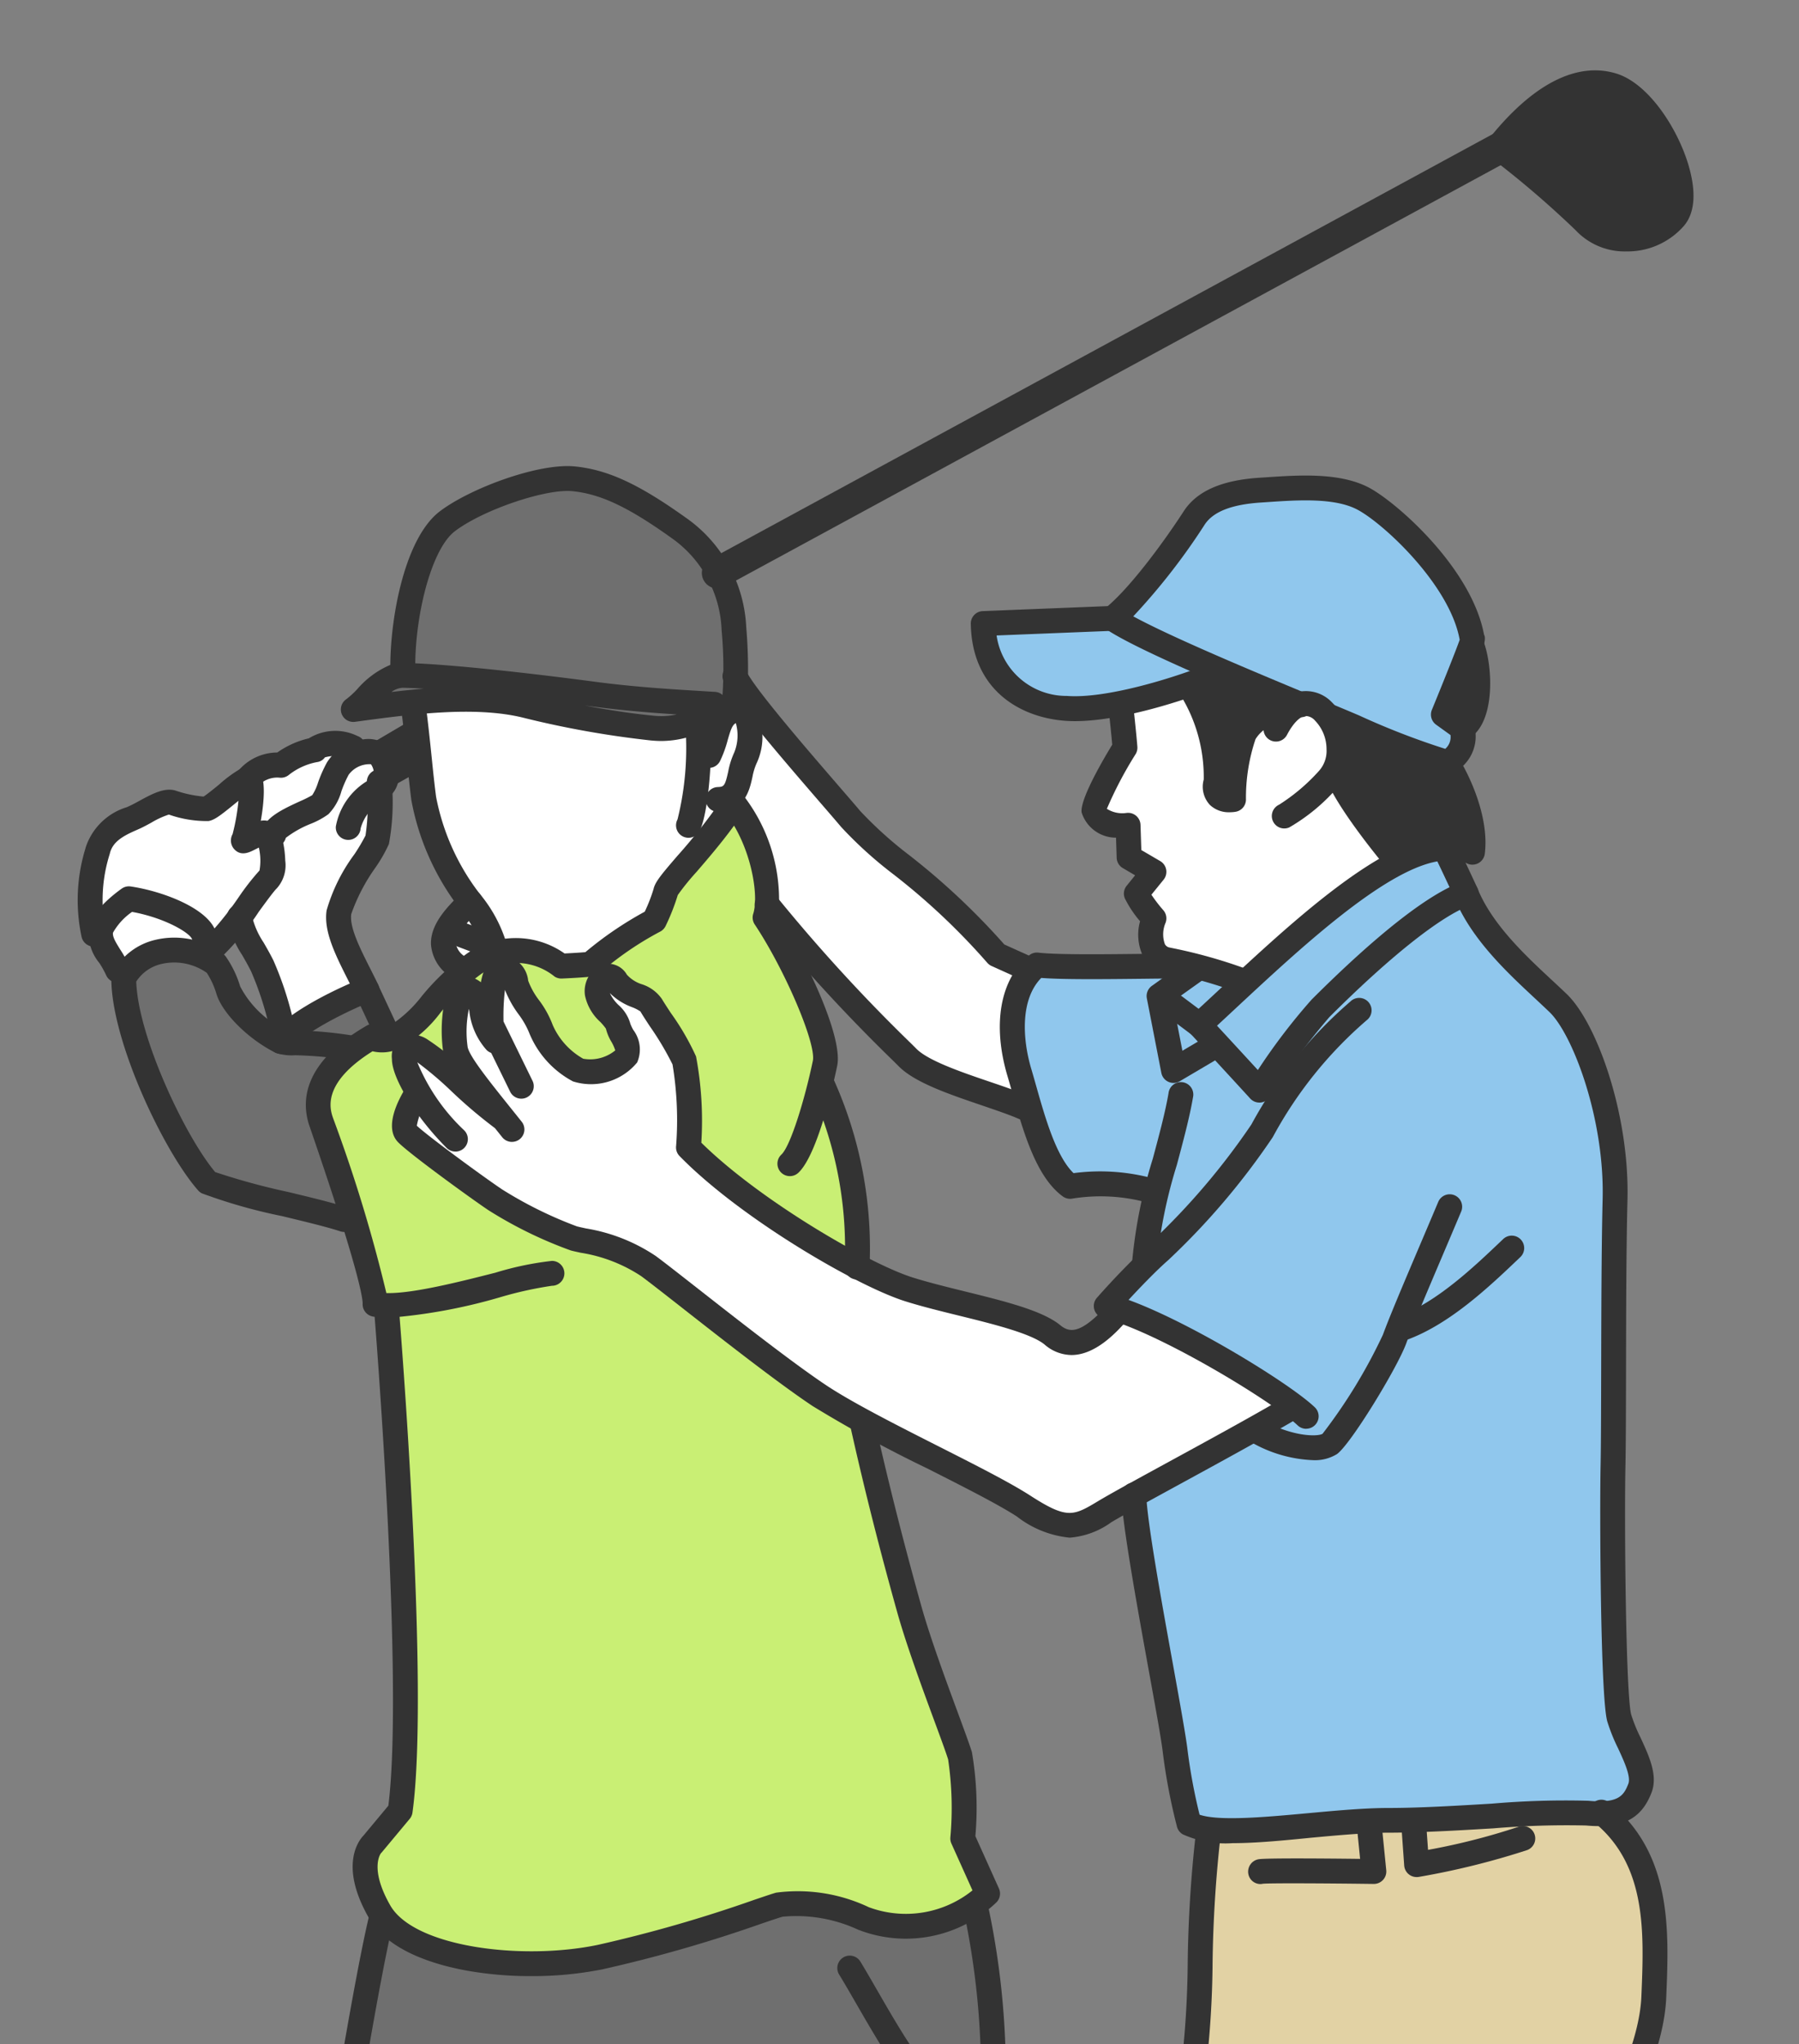 <svg xmlns="http://www.w3.org/2000/svg" xmlns:xlink="http://www.w3.org/1999/xlink" width="125" height="142" viewBox="0 0 125 142">
  <rect x="0" y="0" width="125" height="142" fill="#808080" stroke="none"/>
  <defs>
    <clipPath id="clip-path">
      <rect id="長方形_32" data-name="長方形 32" width="125" height="142" transform="translate(440.258 1752)" fill="none" stroke="#707070" stroke-width="1"/>
    </clipPath>
  </defs>
  <g id="マスクグループ_1" data-name="マスクグループ 1" transform="translate(-440.258 -1752)" clip-path="url(#clip-path)">
    <g id="グループ_16" data-name="グループ 16" transform="translate(445.446 1756.888)">
      <g id="グループ_14" data-name="グループ 14" transform="translate(0.867 0.862)">
        <g id="グループ_13" data-name="グループ 13">
          <path id="パス_132" data-name="パス 132" d="M337.507,2307.817c0,1.344.674,3.354-.48,5.463-.955.48-4.6,1.34-5.653,2.014s-3.734,3.354-6.323,4.789-10.637,1.82-18.78-.285a31.762,31.762,0,0,1,.48-5.654c.48-1.919,4.024-2.779,6.419-4.313s5.653-5.653,6.323-9.1c0,0,7,1.915,9.872,1.82s6.133-2.969,6.133-2.969-.2-1.171-.428-2.671l.156-.026a1.566,1.566,0,0,1,1.327.588C337.7,2298.619,337.507,2306.477,337.507,2307.817Z" transform="translate(-219.549 -2052.851)" fill="#fff"/>
          <path id="パス_133" data-name="パス 133" d="M291.855,2089.528l-.173.035a96.741,96.741,0,0,1-2.874,17.25c1.534,3.159,1.439,4.979.96,5.939s1.15,4.6,1.15,4.6c-.67-.575-.96-.1-1.82.385a15.145,15.145,0,0,1-3.834.67l-.259.039c-.173-1.1-.354-2.126-.411-2.818-.194-2.3-2.2-6.324-2.874-9.773s-3.739-9.967-4.5-13.8c-.073-.359-.177-.769-.3-1.219l.108-.03v-6.323c0-6.323-2.01-18.11-1.625-22.229s.765-14.181,1.34-20.124,1.534-10.732,2.109-13.8.38-12.267,1.055-16.576l.039-.246c2.961.393,8.632-.618,12.487-.618,4.6,0,11.428-.717,13.8-.5a7.593,7.593,0,0,0,1.107.03c3.894,3.263,3.708,8.186,3.514,12.738-.19,4.6-3.734,9.963-5.269,14.946s-.864,19.355-2.779,32.386c2.395,3.739,6.418,14.566,6.993,17.25,3.164,6.613,4.888,23.379,4.888,28.172s2.014,11.687,2.3,14.372c.13,1.219.341,2.693.532,3.942.229,1.5.428,2.671.428,2.671s-3.259,2.874-6.133,2.969-9.872-1.82-9.872-1.82a40.738,40.738,0,0,0,.195-6.9c-.195-4.219-9.3-35.551-10.062-40.439C292.006,2090.336,291.937,2089.943,291.855,2089.528Z" transform="translate(-201.991 -1890.172)" fill="#e2d2a4"/>
          <path id="パス_134" data-name="パス 134" d="M332.508,1736.855c-.052-.039-.078-.06-.078-.06,2.2-2.779,5.079-5.178,7.953-4.314s5.943,7.283,4.314,9.2a4.323,4.323,0,0,1-6.228.29A64.085,64.085,0,0,0,332.508,1736.855Z" transform="translate(-234.402 -1732.302)" fill="#333"/>
          <path id="パス_135" data-name="パス 135" d="M295.417,1926.547a7.593,7.593,0,0,1-1.106-.03c-2.373-.216-9.2.5-13.8.5-3.855,0-9.526,1.011-12.487.618a3.783,3.783,0,0,1-1.383-.4,40.665,40.665,0,0,1-.96-5.005c-.285-2.49-2.771-14.739-2.874-17.816,2.917-1.608,7.707-4.175,10.732-5.947l.259-.337a55.53,55.53,0,0,0-12.141-6.626c-.268-.091-.527-.164-.765-.225,0,0,1.426-1.617,2.783-2.944l-.125-.125a23.576,23.576,0,0,1,.851-4.832l-.2-.052a13.109,13.109,0,0,0-5.822-.359c-1.37-1-2.2-3.367-2.857-5.6h0c-.238-.808-.449-1.6-.661-2.3-.73-2.455-.787-5.334.791-7.067a4.325,4.325,0,0,1,.432-.411c1.8.216,7.114.073,9.846.073l.052-.255c.363.082.73.169,1.163.281l-.065.264-2.516,1.794.173.9.834,4.275,2.8-1.651.2-.2c.9.977,2.114,2.291,2.961,3.22a52.081,52.081,0,0,1,4.24-5.675c1.508-1.508,6.9-6.829,10.131-7.979,1.292,3.164,4.456,5.749,6.4,7.62s4.1,8.048,3.95,13.654-.069,15.02-.143,18.469,0,15.953.432,17.535,1.941,3.592,1.439,4.888A2.462,2.462,0,0,1,295.417,1926.547Z" transform="translate(-190.076 -1806.297)" fill="#90c7ed"/>
          <path id="パス_136" data-name="パス 136" d="M325.684,1822.994c.575,1.651.575,4.888-.718,5.606l-1.3-.934s1.422-3.458,1.88-4.72Z" transform="translate(-229.428 -1783.767)" fill="#333"/>
          <path id="パス_137" data-name="パス 137" d="M313.4,1837.366c.791,1.219,2.083,3.95,1.8,6.25a6.1,6.1,0,0,0-5.308.791l-.082-.359c-1.15-1.366-3.523-4.456-4.024-5.965l-.2-.112a3.72,3.72,0,0,0-.38-3.73l.108-.035c.644.272,1.219.51,1.694.713A48.606,48.606,0,0,0,313.4,1837.366Z" transform="translate(-218.941 -1790.161)" fill="#333"/>
          <path id="パス_138" data-name="パス 138" d="M295.478,1808.007c.026-.013-.026.16-.134.454-.458,1.262-1.88,4.72-1.88,4.72l1.3.934s.428,1.8-1.081,2.373a48.574,48.574,0,0,1-6.4-2.446c-.475-.2-1.05-.441-1.694-.713l-.108.035a3.075,3.075,0,0,0-.35-.4,1.626,1.626,0,0,0-1.625-.5c-1.8-.752-3.851-1.608-5.8-2.455a57.21,57.21,0,0,1-7.231-3.514c2.157-1.724,4.884-5.749,5.675-6.967s2.373-1.8,4.6-1.941,5.178-.432,7.114.575S294.83,1803.766,295.478,1808.007Z" transform="translate(-199.222 -1769.282)" fill="#90c7ed"/>
          <path id="パス_139" data-name="パス 139" d="M301.464,1855.316c.143.212,1.508,3.159,1.508,3.159-3.233,1.15-8.623,6.47-10.131,7.979a52.081,52.081,0,0,0-4.24,5.675c-.847-.929-2.062-2.243-2.961-3.22-.7-.756-1.21-1.305-1.21-1.305.942-.864,1.971-1.824,3.047-2.822,3.406-3.16,7.309-6.665,10.62-8.39A8.447,8.447,0,0,1,301.464,1855.316Z" transform="translate(-207.148 -1802.146)" fill="#90c7ed"/>
          <path id="パス_140" data-name="パス 140" d="M284.156,1835.018l.2.112c.5,1.508,2.874,4.6,4.024,5.965l.082.359c-3.311,1.724-7.214,5.23-10.62,8.39l-.316-.341c-1.361-.454-2.247-.718-2.952-.908-.432-.112-.8-.2-1.163-.281-.272-.056-.545-.112-.843-.177-1.366-.285-1.292-1.941-.934-2.874a8.055,8.055,0,0,1-1.223-1.725l1.223-1.508-1.725-1.007-.073-2.226c-1.223.143-2.3-.432-2.373-1.007s1.725-3.739,2.157-4.383c-.069-.934-.285-2.874-.285-2.874l-.039-.2a37.863,37.863,0,0,0,4.819-1.327l.1.3a11.367,11.367,0,0,1,1.725,6.466c-.285,1.513,1.223,1.223,1.223,1.223s.143-3.881.864-4.741a3.231,3.231,0,0,1,2.516-1.439l.532-.009a1.926,1.926,0,0,1,.717-.419,1.626,1.626,0,0,1,1.625.5,3.088,3.088,0,0,1,.35.4A3.72,3.72,0,0,1,284.156,1835.018Z" transform="translate(-197.516 -1787.208)" fill="#fff"/>
          <path id="パス_141" data-name="パス 141" d="M301.417,2257.561c.67.575-.1,5.174-.1,5.559s.19,3.639-.48,4.5c-.635.816-3.6.6-5.048.25l-.043.017a13.1,13.1,0,0,0-1.9-3.333l-.009-.5c.5-.013.96-.009,1.349.018,1.141.078.735-2.862.315-5.425l.259-.039a15.154,15.154,0,0,0,3.834-.67C300.457,2257.466,300.747,2256.986,301.417,2257.561Z" transform="translate(-212.491 -2030.383)" fill="#fff"/>
          <path id="パス_142" data-name="パス 142" d="M281.336,2279.192c.385,1.82,1.344,5.269,1.245,6.514a49.665,49.665,0,0,0,.575,5.749,7.557,7.557,0,0,1-4.694,1.344,75.031,75.031,0,0,0-7.953-.1c-.96.1-2.014,0-1.915-1.63a22.221,22.221,0,0,0,.1-3.449c-.1-1.15.38-4.124,0-5.654-.277-1.1-.89-3.173-1.223-4.616a7.37,7.37,0,0,1-.216-1.327,8.994,8.994,0,0,1,1.245-2.969l.177-.1a3.9,3.9,0,0,0,1.742.67c.575.082,5.26-.614,8.329-.687l.009.5a13.1,13.1,0,0,1,1.9,3.333A16,16,0,0,1,281.336,2279.192Z" transform="translate(-197.394 -2039.267)" fill="#fff"/>
          <path id="パス_143" data-name="パス 143" d="M207.317,1911.273c-.869.48-1.573.877-2.01,1.141-1.919,1.15-2.684,1.534-5.653-.385-2.278-1.469-7.374-3.842-11.182-5.9-1.158-.627-2.2-1.223-3-1.759-3.449-2.3-10.062-7.667-11.882-9.007a13.306,13.306,0,0,0-5.174-1.915,29.025,29.025,0,0,1-5.463-2.684c-1.15-.769-5.368-3.834-6.133-4.6-.67-.674.67-2.779.67-2.779l.121-.047a5.626,5.626,0,0,1-.981-2.347c0-.959.285-1.054,1.245-.579s3.929,3.549,5.463,4.6l.048-.039c-1.88-2.343-3.043-3.8-3.211-4.659a10,10,0,0,1,.19-3.639.9.9,0,0,1,.2-.467c.415-.441,1.271.156,1.426,1.327a4.048,4.048,0,0,0,.96,2.2l.22-.108-.51-1.042s-.1-2.874.385-3.544,1.15-.285,1.34.67,1.439,2.2,1.729,3.164a5.757,5.757,0,0,0,2.585,2.874,3.374,3.374,0,0,0,3.354-.959c.385-.67-.48-1.534-.575-2.109s-1.34-1.34-1.439-2.2.674-1.824,1.344-.865,2.01.96,2.395,1.63a35.967,35.967,0,0,1,2.3,3.834,23.734,23.734,0,0,1,.29,6.034,51.7,51.7,0,0,0,11.713,8.273,24.379,24.379,0,0,0,3.618,1.6c3.354,1.055,8.333,1.82,9.963,3.159s3.259-.19,4.409-1.435l.1-.35a55.53,55.53,0,0,1,12.141,6.626l-.259.337C215.023,1907.1,210.234,1909.665,207.317,1911.273Z" transform="translate(-134.586 -1813.156)" fill="#fff"/>
          <path id="パス_144" data-name="パス 144" d="M290.541,1828.981a1.926,1.926,0,0,0-.717.419l-.532.009a3.231,3.231,0,0,0-2.516,1.439c-.722.86-.864,4.741-.864,4.741s-1.508.29-1.223-1.223a11.367,11.367,0,0,0-1.725-6.466l-.1-.3c.618-.216,1.189-.428,1.686-.631l.19-.441C286.689,1827.373,288.743,1828.229,290.541,1828.981Z" transform="translate(-206.257 -1785.8)" fill="#333"/>
          <path id="パス_145" data-name="パス 145" d="M149.49,2051.816l-.013,0c-2.874,2.585-6.228,8.623-6.228,8.623s-7.473,28.362-10.538,33.346c.38,4.119-3.354,19.645-3.549,20.984a16.174,16.174,0,0,0,.1,6.8c.765,2.875-.48,11.212-1.154,12.552a2.336,2.336,0,0,1-.89.933,3.676,3.676,0,0,1-3.514.026,11.449,11.449,0,0,0-8.912-1.534c-1.725.385-1.82-3.544-2.109-6.323s1.15-2.779,2.969-5.269c.29-1.919-.765-15.62.194-20.6s1.915-11.112,2.3-13.221a70.079,70.079,0,0,0,1.055-7.093c.1-1.82,4.884-21.08,5.844-26.538s3.639-22.808,4.984-28.462l.2-.13c2.33,2.991,9.729,3.816,15.033,2.719a119.2,119.2,0,0,0,12.457-3.644,10.869,10.869,0,0,1,5.844.959,8.2,8.2,0,0,0,7.694-.959l.069.1a55.214,55.214,0,0,1,1.245,10.827c-.1,2.01-1.055,5.079-1.15,6.9s.575,10.252.67,12.937,1.919,10.157,1.82,11.786,3.549,15.616,4.7,17.536a93.043,93.043,0,0,1,5.926,14.017c.125.449.229.86.3,1.219.765,3.829,3.834,10.347,4.5,13.8s2.68,7.473,2.874,9.773c.056.691.238,1.72.411,2.818.419,2.563.826,5.5-.316,5.425-.389-.026-.847-.03-1.349-.017-3.069.073-7.754.769-8.329.687a3.9,3.9,0,0,1-1.742-.67,1.211,1.211,0,0,1-.462-.67c-.143-.648-1.69-3.129-3.138-6.025-.484-.964-.955-1.975-1.366-2.982-1.629-4.024-2.2-7.477-3.929-11.117s-11.787-26.448-12.841-29.9-3.639-13.317-6.129-20.409C151.872,2057.75,150.606,2054.5,149.49,2051.816Z" transform="translate(-109.613 -1898.422)" fill="#6f6f6f"/>
          <path id="パス_146" data-name="パス 146" d="M283.482,1875.234l.316.342c-1.076,1-2.1,1.958-3.047,2.822l-1.725-1.292-.9.177-.173-.9,2.516-1.794.065-.264C281.235,1874.516,282.121,1874.78,283.482,1875.234Z" transform="translate(-203.469 -1812.94)" fill="#90c7ed"/>
          <path id="パス_147" data-name="パス 147" d="M282.188,1883.354l-.2.2-2.8,1.651-.834-4.275.9-.177,1.725,1.292S281.488,1882.6,282.188,1883.354Z" transform="translate(-203.696 -1816.591)" fill="#90c7ed"/>
          <path id="パス_148" data-name="パス 148" d="M265.9,1821.91l-.19.441c-.5.2-1.068.415-1.686.631a37.865,37.865,0,0,1-4.819,1.327,14.689,14.689,0,0,1-3.769.341c-2.879-.216-5.679-1.867-5.753-5.891l8.986-.363A57.2,57.2,0,0,0,265.9,1821.91Z" transform="translate(-187.418 -1781.184)" fill="#90c7ed"/>
          <path id="パス_149" data-name="パス 149" d="M248.372,2264.191l-.177.095a8.994,8.994,0,0,0-1.245,2.969,7.372,7.372,0,0,0,.216,1.327l-.5.113a43.655,43.655,0,0,1-9.582.575c-1.534-.195-5.079-1.725-5.463-2.874a5.948,5.948,0,0,1,.96-4.409c.765-.865,3.259-.865,5.364-.959a8.7,8.7,0,0,0,6.423-3.449l.406-.082c1.448,2.9,3,5.377,3.138,6.025A1.212,1.212,0,0,0,248.372,2264.191Z" transform="translate(-177.094 -2030.495)" fill="#fff"/>
          <path id="パス_150" data-name="パス 150" d="M228.679,1848.166l.143.121c-1.578,1.733-1.521,4.612-.791,7.067.212.7.424,1.5.661,2.3l-.372.112c-2.2-.955-6.613-2.01-8.048-3.449a123.088,123.088,0,0,1-9.768-10.62,11.311,11.311,0,0,0-2.308-7.032c-.117.182-.238.359-.359.536l-.717-.826c1.651-.073,1.292-1.724,1.867-2.874s.432-3.665-.791-3.306c0,0,.086-.994.117-2.282.921,1.759,6.029,7.495,8,9.829,2.014,2.373,6.254,4.815,10.136,9.414Z" transform="translate(-163.253 -1786.589)" fill="#fff"/>
          <path id="パス_151" data-name="パス 151" d="M147.525,1899.9a4.031,4.031,0,0,1-.8-.073,29.475,29.475,0,0,0-1.448-5.723c-.882-2.831-1.915-5.831-2.291-6.924-.6-1.733.048-3.419,2.144-5.005a12.98,12.98,0,0,1,1.448-.959s.134.527,1.409.065c.056-.017.112-.043.173-.065.99-.393,2.148-1.945,3.453-3.319l1.085.121a.9.9,0,0,0-.2.467,10,10,0,0,0-.19,3.639c.169.856,1.331,2.317,3.211,4.659l-.048.039c-1.534-1.055-4.5-4.124-5.463-4.6s-1.245-.38-1.245.579a5.626,5.626,0,0,0,.981,2.347l-.121.048s-1.34,2.1-.67,2.779c.765.765,4.984,3.83,6.133,4.6a28.994,28.994,0,0,0,5.463,2.684,13.314,13.314,0,0,1,5.174,1.915c1.82,1.34,8.433,6.708,11.882,9.008.8.536,1.841,1.132,3,1.759l-.03.061c1.15,5.174,2.3,9.487,3.259,12.937s3.064,8.718,3.544,10.252.19,5.749.19,5.749l1.725,3.834a7.351,7.351,0,0,1-.929.765,8.2,8.2,0,0,1-7.694.959,10.871,10.871,0,0,0-5.844-.959,119.182,119.182,0,0,1-12.457,3.644c-5.3,1.1-12.7.272-15.033-2.719a3.629,3.629,0,0,1-.3-.445c-1.919-3.354-.48-4.694-.48-4.694l1.915-2.3c1.2-8.67-.955-34.975-.955-34.975Z" transform="translate(-126.722 -1814.967)" fill="#c9ef74"/>
          <path id="パス_152" data-name="パス 152" d="M185.585,1855.2a3.654,3.654,0,0,1-.151.873c1.867,2.8,4.53,8.407,4.167,10.131-.082.4-.2.929-.35,1.53l.207.052a27.73,27.73,0,0,1,2.373,12.534,51.7,51.7,0,0,1-11.713-8.273,23.731,23.731,0,0,0-.29-6.034,35.981,35.981,0,0,0-2.3-3.834c-.385-.67-1.725-.67-2.395-1.629s-1.439,0-1.344.864,1.344,1.625,1.439,2.2.96,1.439.575,2.109a3.374,3.374,0,0,1-3.354.959,5.758,5.758,0,0,1-2.585-2.874c-.29-.959-1.534-2.2-1.729-3.164s-.86-1.34-1.34-.67-.385,3.544-.385,3.544l.51,1.042-.22.108a4.047,4.047,0,0,1-.96-2.2c-.156-1.171-1.011-1.768-1.426-1.327l-1.085-.121a14,14,0,0,1,1.1-1.059,7.67,7.67,0,0,1,.769-.584,6.939,6.939,0,0,1,1.508-.756,5.125,5.125,0,0,1,4.672.83s1.651-.074,2.083-.143a24.019,24.019,0,0,1,4.383-3.021,14.108,14.108,0,0,0,.791-2.01c.134-.609,2.541-2.918,4.383-5.571.121-.177.242-.354.359-.536A11.312,11.312,0,0,1,185.585,1855.2Z" transform="translate(-138.334 -1798.087)" fill="#c9ef74"/>
          <path id="パス_153" data-name="パス 153" d="M177.865,1835.91c.648-1.292,1.223-3.38,2.442-3.739s1.366,2.157.791,3.307-.216,2.8-1.867,2.874l.717.826c-1.841,2.654-4.249,4.962-4.383,5.571a14.1,14.1,0,0,1-.791,2.01,24.019,24.019,0,0,0-4.383,3.021c-.432.069-2.083.143-2.083.143a5.125,5.125,0,0,0-4.672-.83v-.605s-.026-.082-.073-.225a8.79,8.79,0,0,0-1.582-2.8,16.7,16.7,0,0,1-3.233-7.188c-.1-.756-.2-1.7-.3-2.719-.061-.588-.125-1.2-.19-1.811-.073-.635-.147-1.266-.225-1.863l-.03-.294a30.366,30.366,0,0,1,5.8-.1,13.845,13.845,0,0,1,2,.324,66.556,66.556,0,0,0,8.839,1.582,5.664,5.664,0,0,0,3.138-.54A15.017,15.017,0,0,1,177.865,1835.91Z" transform="translate(-135.364 -1788.563)" fill="#fff"/>
          <path id="パス_154" data-name="パス 154" d="M178.316,1802.426a11.138,11.138,0,0,1,1.072,3.925,24.78,24.78,0,0,1,.117,3.393c-.03,1.288-.117,2.282-.117,2.282a1.518,1.518,0,0,0-1.215-.03l-.151-.4c-2.3-.143-5.243-.285-8.48-.718-1.621-.216-4.067-.523-6.535-.782s-4.927-.475-6.613-.51c-.147-3.739,1-9.129,3.09-10.711s6.609-3.159,8.765-2.943,4.24,1.219,7.257,3.376A8.91,8.91,0,0,1,178.316,1802.426Z" transform="translate(-134.445 -1768.417)" fill="#6f6f6f"/>
          <path id="パス_155" data-name="パス 155" d="M205.063,1832.982a1.517,1.517,0,0,1,1.215.03c-1.219.359-1.794,2.446-2.442,3.739a15.018,15.018,0,0,0-.1-3.056c.449-.216.808-.445,1.1-.609A1.661,1.661,0,0,1,205.063,1832.982Z" transform="translate(-161.334 -1789.403)" fill="#333"/>
          <path id="パス_156" data-name="パス 156" d="M185.384,1831.341a5.662,5.662,0,0,1-3.138.54,66.533,66.533,0,0,1-8.839-1.582,13.878,13.878,0,0,0-2-.324l.13-1.249c2.468.26,4.914.566,6.535.782,3.237.432,6.181.575,8.48.718l.151.4a1.692,1.692,0,0,0-.22.1C186.192,1830.9,185.833,1831.125,185.384,1831.341Z" transform="translate(-142.978 -1787.049)" fill="#6f6f6f"/>
          <path id="パス_157" data-name="パス 157" d="M158.486,1828.056l-.13,1.249a30.346,30.346,0,0,0-5.8.1c-1.431.138-2.84.333-4.141.51.864-.575,2.027-2.4,3.453-2.373C153.559,1827.58,156.031,1827.8,158.486,1828.056Z" transform="translate(-129.925 -1786.379)" fill="#6f6f6f"/>
          <path id="パス_158" data-name="パス 158" d="M166.417,1869.833v.6a6.938,6.938,0,0,0-1.508.756,7.652,7.652,0,0,0-.769.584l-.311-.51a1.84,1.84,0,0,1-.787-2.282l1.145.125,1.725.648.432-.151C166.391,1869.751,166.417,1869.833,166.417,1869.833Z" transform="translate(-138.145 -1809.908)" fill="#fff"/>
          <path id="パス_159" data-name="パス 159" d="M166.532,1866.753l-.432.151-1.725-.648-1.145-.125a7.1,7.1,0,0,1,1.72-2.174A8.79,8.79,0,0,1,166.532,1866.753Z" transform="translate(-138.334 -1807.052)" fill="#fff"/>
          <path id="パス_160" data-name="パス 160" d="M155.087,1836.846c.065.609.13,1.223.19,1.811l-.367.039-1.534.86-.385.022a1.837,1.837,0,0,0-.571-1.288l2.395-1.413Z" transform="translate(-132.196 -1791.659)" fill="#fff"/>
          <path id="パス_161" data-name="パス 161" d="M144.263,1881.329l.328.065c-1.275.462-1.409-.065-1.409-.065a12.949,12.949,0,0,0-1.448.96l-.13-.169c-2.589-.432-4.53-.29-4.815-.432a4.7,4.7,0,0,1,.48-.506,22.678,22.678,0,0,1,5.485-3.086Z" transform="translate(-123.322 -1815.08)" fill="#6f6f6f"/>
          <path id="パス_162" data-name="パス 162" d="M139.857,1842.347a14.088,14.088,0,0,1-.177,3.583c-.29.787-2.442,3.592-2.658,5.027s1,3.453,1.941,5.394a22.671,22.671,0,0,0-5.485,3.086l-.268-.143a35.479,35.479,0,0,0-1.508-4.6c-.717-1.435-1.366-2.157-1.578-3.376l-.013-.013c.847-1.141,1.7-2.364,2.023-2.649.553-.484.242-2.693-.1-3.116l.458.026c.143-.86,2.732-1.651,3.233-2.083s.648-1.509,1.223-2.515a2.43,2.43,0,0,1,1.275-.994,1.764,1.764,0,0,1,1.53-.009,1.838,1.838,0,0,1,.571,1.288A1.143,1.143,0,0,1,139.857,1842.347Z" transform="translate(-119.529 -1793.336)" fill="#fff"/>
          <path id="パス_163" data-name="パス 163" d="M138.387,1838.814l.2.441a2.431,2.431,0,0,0-1.275.994c-.575,1.007-.717,2.083-1.223,2.516s-3.09,1.223-3.233,2.083l-.458-.026-.043-.043c-.359-.29-1.8.791-1.582.432s.934-4.53.29-4.24a2.689,2.689,0,0,1,2.3-.938,5.316,5.316,0,0,1,2.369-1.076C136.087,1838.455,137.168,1838.381,138.387,1838.814Z" transform="translate(-119.892 -1792.616)" fill="#fff"/>
          <path id="パス_164" data-name="パス 164" d="M127.528,1890.578l-.709-.168c-2.157-.722-8.048-1.872-9.487-2.589-2.157-2.442-5.822-9.989-5.822-14.155a2.289,2.289,0,0,1,.125-.225,4.127,4.127,0,0,1,4.837-1.521,5.271,5.271,0,0,1,1.435.739,6.468,6.468,0,0,1,.864,1.8,7.608,7.608,0,0,0,3.665,3.592c.285.142,2.226,0,4.815.432l.13.169c-2.1,1.586-2.74,3.272-2.144,5.005C125.613,1884.748,126.646,1887.747,127.528,1890.578Z" transform="translate(-108.968 -1811.441)" fill="#6f6f6f"/>
          <path id="パス_165" data-name="パス 165" d="M123.744,2286.7l-3.449,3.453.19,2.49a10.824,10.824,0,0,1-2.589,1.82c-2.01,1.15-8.908,2.2-11.977,1.344l-.285-4.5a6.6,6.6,0,0,1,.575-2.779c.67-1.629,2.49-3.069,3.064-5.654s.67-4.7,1.534-7a11.449,11.449,0,0,1,8.912,1.534,3.676,3.676,0,0,0,3.514-.026l.22.026c.385,1.534.1,4.119.194,5.269S123.744,2286.7,123.744,2286.7Z" transform="translate(-105.629 -2040.74)" fill="#fff"/>
          <path id="パス_166" data-name="パス 166" d="M118.393,1848.008c.341.424.653,2.632.1,3.116-.324.285-1.176,1.509-2.023,2.65h0a12.424,12.424,0,0,1-1.712,2.023l-.571.082c-.03-.156-.078-.389-.147-.726-.216-1.081-2.8-2.3-5.247-2.662,0,0-1.725,1.223-1.941,2.157a1.231,1.231,0,0,0-.03.277l-.471.013a11.49,11.49,0,0,1,.29-5.822c.359-1.439,1.794-1.941,2.585-2.3s2.014-1.223,2.589-1.007a7.622,7.622,0,0,0,2.369.432c.432-.073,2.23-1.8,2.879-2.083s-.073,3.877-.29,4.24,1.223-.722,1.582-.432Z" transform="translate(-105.888 -1795.803)" fill="#fff"/>
          <path id="パス_167" data-name="パス 167" d="M115.206,1867.16l-.851.086a4.127,4.127,0,0,0-4.837,1.521l-.553-.35c-.389-.908-1.184-1.7-1.184-2.528a1.231,1.231,0,0,1,.03-.277c.216-.934,1.941-2.157,1.941-2.157,2.446.359,5.031,1.582,5.247,2.662.069.337.117.571.147.726C115.184,1867.035,115.2,1867.121,115.206,1867.16Z" transform="translate(-106.85 -1806.768)" fill="#fff"/>
        </g>
      </g>
      <g id="グループ_15" data-name="グループ 15" transform="translate(0 0)">
        <path id="パス_168" data-name="パス 168" d="M282.228,1909.373a.862.862,0,0,1-.6-.238c-1.783-1.694-9.762-6.517-13.508-7.454a.864.864,0,0,1-.438-1.411,54.391,54.391,0,0,1,3.815-3.911,48.561,48.561,0,0,0,6.916-8.126,30.434,30.434,0,0,1,6.884-8.548.864.864,0,1,1,1.134,1.3,28.594,28.594,0,0,0-6.53,8.125,50.036,50.036,0,0,1-7.265,8.546c-.874.764-1.99,1.933-2.758,2.763,4.312,1.571,11.2,5.8,12.941,7.458a.865.865,0,0,1-.6,1.491Z" transform="translate(-196.652 -1815)" fill="#333"/>
        <path id="パス_169" data-name="パス 169" d="M296.269,1929.424a9.332,9.332,0,0,1-4.428-1.338.864.864,0,1,1,.871-1.493c2.089,1.218,3.9,1.208,4.24,1a36.917,36.917,0,0,0,4.192-6.875c.492-1.335,1.455-3.6,2.571-6.225.418-.982.851-2,1.276-3.01a.864.864,0,1,1,1.594.671c-.427,1.012-.86,2.032-1.279,3.016-1.061,2.495-2.063,4.851-2.54,6.146-.635,1.723-3.86,7.007-4.812,7.687A2.923,2.923,0,0,1,296.269,1929.424Z" transform="translate(-210.246 -1832.873)" fill="#333"/>
        <path id="パス_170" data-name="パス 170" d="M316,1924.891a.865.865,0,0,1-.3-1.677c2.653-.972,5.258-3.454,7.159-5.265l.112-.107a.864.864,0,0,1,1.192,1.252l-.112.107c-2.012,1.916-4.767,4.54-7.757,5.636A.864.864,0,0,1,316,1924.891Z" transform="translate(-223.714 -1836.65)" fill="#333"/>
        <path id="パス_171" data-name="パス 171" d="M201.727,1924.487a7.079,7.079,0,0,1-3.674-1.473c-1.339-.864-3.715-2.066-6.232-3.34a89.684,89.684,0,0,1-7.961-4.333c-2.391-1.594-6.232-4.6-9.037-6.8-1.242-.973-2.315-1.813-2.878-2.228a10.628,10.628,0,0,0-4.186-1.618c-.255-.055-.485-.106-.686-.156a29.305,29.305,0,0,1-5.732-2.8c-1.112-.742-5.408-3.852-6.264-4.708-1.048-1.048.037-3.045.552-3.854a.864.864,0,0,1,1.459.928,4.606,4.606,0,0,0-.726,1.764c.827.77,4.693,3.6,5.938,4.431a28.236,28.236,0,0,0,5.192,2.563c.185.047.4.092.632.143a12.257,12.257,0,0,1,4.845,1.916c.584.43,1.614,1.238,2.919,2.26,2.783,2.18,6.594,5.167,8.93,6.724,1.808,1.2,4.845,2.742,7.782,4.229,2.558,1.294,4.974,2.517,6.388,3.43,2.58,1.664,2.994,1.416,4.74.368.877-.526,2.751-1.55,4.92-2.734,2.664-1.454,5.683-3.1,7.833-4.362a.864.864,0,0,1,.874,1.492c-2.172,1.271-5.2,2.927-7.877,4.387-2.152,1.176-4.012,2.19-4.859,2.7A5.657,5.657,0,0,1,201.727,1924.487Z" transform="translate(-132.589 -1822.551)" fill="#333"/>
        <path id="パス_172" data-name="パス 172" d="M159.037,1893.394a.861.861,0,0,1-.611-.253c-2.13-2.13-3.8-4.84-3.8-6.169a1.711,1.711,0,0,1,.636-1.542,1.938,1.938,0,0,1,1.861.194,17.748,17.748,0,0,1,2.824,2.321,32.931,32.931,0,0,0,2.741,2.34.864.864,0,1,1-.979,1.425,33.578,33.578,0,0,1-2.925-2.485,24.365,24.365,0,0,0-2.393-2.032,13.568,13.568,0,0,0,3.257,4.727.864.864,0,0,1-.611,1.476Z" transform="translate(-132.582 -1818.281)" fill="#333"/>
        <path id="パス_173" data-name="パス 173" d="M167.493,1887.379a.863.863,0,0,1-.676-.325l-.578-.722c-2.132-2.659-3.307-4.125-3.523-5.206a10.623,10.623,0,0,1,.187-3.953,1.434,1.434,0,0,1,1.407-1.334,2.321,2.321,0,0,1,1.931,2.224,3.21,3.21,0,0,0,.72,1.714.869.869,0,0,1-.019,1.218.859.859,0,0,1-1.211,0,4.852,4.852,0,0,1-1.2-2.7c-.007-.056-.017-.108-.028-.158a7.61,7.61,0,0,0-.088,2.653c.134.669,1.476,2.344,3.177,4.464l.579.724a.864.864,0,0,1-.674,1.4Z" transform="translate(-137.109 -1812.937)" fill="#333"/>
        <path id="パス_174" data-name="パス 174" d="M209.758,1900.406a2.885,2.885,0,0,1-1.866-.726c-.941-.774-3.6-1.431-5.954-2.011-1.273-.314-2.589-.638-3.721-.994-3.391-1.066-11.474-5.773-15.691-10.091a.862.862,0,0,1-.239-.711,23.624,23.624,0,0,0-.25-5.656,20.5,20.5,0,0,0-1.565-2.633c-.3-.455-.533-.814-.665-1.045a2.724,2.724,0,0,0-.586-.3,4.286,4.286,0,0,1-1.54-.979,2.734,2.734,0,0,0,.615.841,2.709,2.709,0,0,1,.814,1.3,3.09,3.09,0,0,0,.2.419,2.257,2.257,0,0,1,.27,2.26,4.153,4.153,0,0,1-4.462,1.316,6.629,6.629,0,0,1-3.057-3.413,5.9,5.9,0,0,0-.721-1.248,7.313,7.313,0,0,1-.946-1.7,15.362,15.362,0,0,0-.1,2.2l2.026,4.143a.865.865,0,0,1-1.553.76l-2.108-4.312a.875.875,0,0,1-.087-.351c-.039-1.183-.021-3.286.544-4.077a1.486,1.486,0,0,1,1.524-.67,1.952,1.952,0,0,1,1.368,1.673,5.223,5.223,0,0,0,.762,1.365,6.858,6.858,0,0,1,.944,1.719,4.991,4.991,0,0,0,2.117,2.336,2.751,2.751,0,0,0,2.227-.578,2.868,2.868,0,0,0-.272-.606,3.32,3.32,0,0,1-.378-.906,4.121,4.121,0,0,0-.394-.469,3.417,3.417,0,0,1-1.059-1.829,2.03,2.03,0,0,1,1.127-2.133,1.5,1.5,0,0,1,1.782.68,2.348,2.348,0,0,0,1.038.667,2.68,2.68,0,0,1,1.4,1.03c.106.185.351.559.61.956a17.7,17.7,0,0,1,1.76,3.032,24.2,24.2,0,0,1,.366,5.989c4.053,4,11.615,8.4,14.692,9.367,1.08.339,2.369.657,3.616.965,2.775.684,5.4,1.33,6.64,2.354.691.569,1.471.542,3.223-1.356a.864.864,0,1,1,1.27,1.173C212.84,1898.86,211.413,1900.406,209.758,1900.406ZM177.389,1874.9" transform="translate(-140.496 -1811.158)" fill="#333"/>
        <path id="パス_175" data-name="パス 175" d="M287.467,1871.858a.864.864,0,0,1-.638-.282c-1.508-1.651-4.164-4.523-4.164-4.523a.865.865,0,0,1,.051-1.225c.63-.575,1.3-1.2,1.991-1.843,5.01-4.664,11.246-10.469,15.585-10.672a.876.876,0,0,1,.76.384c.12.18.649,1.283,1.574,3.278a.865.865,0,0,1-.494,1.178c-2.009.714-5.584,3.547-9.811,7.774a51.707,51.707,0,0,0-4.129,5.54.862.862,0,0,1-.654.388C287.513,1871.858,287.489,1871.858,287.467,1871.858Zm-2.945-5.343c.686.743,1.853,2.007,2.839,3.082a42.136,42.136,0,0,1,3.734-4.893c2.86-2.859,6.717-6.393,9.585-7.808-.327-.7-.641-1.365-.849-1.795-3.749.656-9.612,6.113-13.947,10.149C285.417,1865.686,284.962,1866.109,284.522,1866.516Z" transform="translate(-205.149 -1800.147)" fill="#333"/>
        <path id="パス_176" data-name="パス 176" d="M276.4,1851.235a.863.863,0,0,1-.274-.045,33.457,33.457,0,0,0-4.627-1.29l-.236-.05a2.178,2.178,0,0,1-1.516-1.109,3.483,3.483,0,0,1-.2-2.415,7.751,7.751,0,0,1-1.049-1.571.864.864,0,0,1,.118-.895l.588-.726-.854-.5a.863.863,0,0,1-.428-.719l-.045-1.395a2.5,2.5,0,0,1-2.392-1.76c-.118-.937,1.583-3.81,2.129-4.7-.085-.972-.26-2.549-.262-2.567a.864.864,0,0,1,1.718-.191c.009.079.218,1.965.29,2.9a.862.862,0,0,1-.143.546,27.118,27.118,0,0,0-1.977,3.767,2.007,2.007,0,0,0,1.373.285.864.864,0,0,1,.965.831l.057,1.75,1.312.765a.865.865,0,0,1,.236,1.291l-.847,1.045a10.373,10.373,0,0,0,.828,1.078.863.863,0,0,1,.154.876,2.022,2.022,0,0,0-.048,1.476.46.46,0,0,0,.353.243l.235.049a35.188,35.188,0,0,1,4.819,1.342.865.865,0,0,1-.273,1.685Z" transform="translate(-195.52 -1787.213)" fill="#333"/>
        <path id="パス_177" data-name="パス 177" d="M296.178,1839.615a.865.865,0,0,1-.358-1.651,13.2,13.2,0,0,0,2.765-2.34,2.077,2.077,0,0,0,.532-1.522,2.848,2.848,0,0,0-.8-1.981.881.881,0,0,0-.708-.319c-.381.064-.844.555-1.239,1.312a.864.864,0,1,1-1.533-.8,3.737,3.737,0,0,1,2.484-2.217,2.5,2.5,0,0,1,2.181.765,4.562,4.562,0,0,1,1.344,3.214,3.777,3.777,0,0,1-1.038,2.771,13.122,13.122,0,0,1-3.272,2.691A.868.868,0,0,1,296.178,1839.615Z" transform="translate(-212.134 -1786.948)" fill="#333"/>
        <path id="パス_178" data-name="パス 178" d="M292.545,1816.214a.865.865,0,0,1-.237-.033,49.276,49.276,0,0,1-6.5-2.48c-.474-.2-1.047-.441-1.691-.709a.865.865,0,0,1,.665-1.6c.649.271,1.225.512,1.7.716a52.166,52.166,0,0,0,5.969,2.313,1.081,1.081,0,0,0,.364-.96l-1-.72a.864.864,0,0,1-.293-1.029c.825-2.009,1.721-4.25,1.932-4.871-.692-3.837-5.345-8.126-7.135-9.053-1.587-.822-4.127-.65-6.168-.513l-.494.033c-2.056.133-3.341.639-3.929,1.547a44.553,44.553,0,0,1-4.955,6.361c2.725,1.484,8.627,3.939,11.992,5.34a.864.864,0,1,1-.664,1.6c-5.408-2.251-11.34-4.762-13.265-6.082a.865.865,0,0,1-.051-1.388c1.823-1.458,4.31-4.939,5.491-6.766.906-1.4,2.63-2.163,5.27-2.334l.488-.032c2.256-.152,5.064-.342,7.08.7,1.9.985,7.158,5.578,8.031,10.227.215.4-.085,1.168-1.765,5.258l.741.536a.867.867,0,0,1,.335.5,2.825,2.825,0,0,1-1.611,3.381A.866.866,0,0,1,292.545,1816.214Z" transform="translate(-197.219 -1767.285)" fill="#333"/>
        <path id="パス_179" data-name="パス 179" d="M325.532,1828.389a.864.864,0,0,1-.421-1.62c.689-.382.872-2.986.322-4.566a.865.865,0,0,1,1.633-.568c.613,1.763.77,5.6-1.115,6.646A.86.86,0,0,1,325.532,1828.389Z" transform="translate(-229.127 -1781.831)" fill="#333"/>
        <path id="パス_180" data-name="パス 180" d="M254.917,1824.4c-.236,0-.464-.008-.685-.025-3.112-.234-6.467-2.127-6.549-6.739a.865.865,0,0,1,.83-.88l8.983-.359a.864.864,0,1,1,.069,1.727l-8.089.324a4.9,4.9,0,0,0,4.885,4.2c2.706.207,7.394-1.228,9.887-2.239a.864.864,0,0,1,.65,1.6C262.623,1822.941,258.13,1824.4,254.917,1824.4Z" transform="translate(-185.418 -1779.189)" fill="#333"/>
        <path id="パス_181" data-name="パス 181" d="M284.637,1837.149a1.9,1.9,0,0,1-1.366-.511,1.854,1.854,0,0,1-.427-1.76,10.811,10.811,0,0,0-1.567-5.787.864.864,0,0,1,1.383-1.037,12.207,12.207,0,0,1,1.777,4.642,4.28,4.28,0,0,1,.676-1.73,4.1,4.1,0,0,1,3.084-1.743.864.864,0,1,1,.191,1.718,2.4,2.4,0,0,0-1.947,1.132,12.8,12.8,0,0,0-.663,4.222.864.864,0,0,1-.7.817A2.423,2.423,0,0,1,284.637,1837.149Z" transform="translate(-204.393 -1785.608)" fill="#333"/>
        <path id="パス_182" data-name="パス 182" d="M309.437,1848.868a.863.863,0,0,1-.661-.308c-.035-.041-3.485-4.152-4.184-6.248a.865.865,0,1,1,1.64-.547,27.376,27.376,0,0,0,3.866,5.682.864.864,0,0,1-.661,1.421Z" transform="translate(-217.704 -1793.255)" fill="#333"/>
        <path id="パス_183" data-name="パス 183" d="M324.645,1847.493a.864.864,0,0,1-.445-.124,4.718,4.718,0,0,0-.616-.066c-.3-.022-.641-.046-1.021-.11a.864.864,0,0,1,.284-1.705c.3.05.587.071.863.091l.1.007a11.183,11.183,0,0,0-1.687-4.741.864.864,0,1,1,1.451-.939c.866,1.338,2.247,4.283,1.929,6.829a.866.866,0,0,1-.858.757Z" transform="translate(-227.523 -1792.31)" fill="#333"/>
        <path id="パス_184" data-name="パス 184" d="M263.057,1889.568a.875.875,0,0,1-.268-.043,12.31,12.31,0,0,0-5.388-.333.869.869,0,0,1-.676-.15c-1.852-1.354-2.733-4.465-3.51-7.211-.113-.4-.222-.784-.33-1.146-1.071-3.6-.509-6.737,1.5-8.388a.858.858,0,0,1,.652-.19c1.266.152,4.524.116,7.142.086.973-.01,1.877-.02,2.6-.02a.864.864,0,1,1,0,1.729c-.718,0-1.616.01-2.582.021-2.562.028-5.435.06-6.966-.06-1.451,1.476-1.325,4.2-.691,6.33.11.369.221.762.336,1.168.623,2.2,1.387,4.9,2.6,6.064a14.065,14.065,0,0,1,5.842.457.865.865,0,0,1-.267,1.688Z" transform="translate(-188.069 -1810.813)" fill="#333"/>
        <path id="パス_185" data-name="パス 185" d="M277.82,1881.633a.865.865,0,0,1-.848-.7l-1.006-5.174a.866.866,0,0,1,.346-.869l2.515-1.8a.865.865,0,0,1,1.005,1.407l-2.063,1.473.667,3.427,1.749-1.031a.864.864,0,0,1,.878,1.489l-2.8,1.653A.859.859,0,0,1,277.82,1881.633Z" transform="translate(-201.467 -1811.287)" fill="#333"/>
        <path id="パス_186" data-name="パス 186" d="M281.032,1881.774a.862.862,0,0,1-.518-.173l-1.725-1.293a.865.865,0,1,1,1.037-1.384l1.725,1.293a.865.865,0,0,1-.519,1.556Z" transform="translate(-202.883 -1814.591)" fill="#333"/>
        <path id="パス_187" data-name="パス 187" d="M274.487,1906.349h-.021a.864.864,0,0,1-.844-.884,34.745,34.745,0,0,1,1.438-7.158c.446-1.663.867-3.233,1.089-4.537a.864.864,0,1,1,1.7.29c-.236,1.384-.667,2.992-1.124,4.7a33.888,33.888,0,0,0-1.38,6.75A.864.864,0,0,1,274.487,1906.349Z" transform="translate(-200.145 -1822.709)" fill="#333"/>
        <path id="パス_188" data-name="パス 188" d="M229.053,1847.779a.865.865,0,0,1-.355-.077l-2.228-1.006a.871.871,0,0,1-.305-.23,46.444,46.444,0,0,0-6.533-6.153,28.388,28.388,0,0,1-3.6-3.26c-.39-.46-.9-1.052-1.479-1.72-3.164-3.661-6.056-7.057-6.69-8.384a.864.864,0,1,1,1.559-.745c.587,1.227,4.25,5.466,6.439,8,.581.673,1.1,1.27,1.489,1.732a27.393,27.393,0,0,0,3.373,3.04,49.124,49.124,0,0,1,6.634,6.226l2.05.925a.865.865,0,0,1-.356,1.653Z" transform="translate(-162.761 -1784.475)" fill="#333"/>
        <path id="パス_189" data-name="パス 189" d="M146.51,1882.751a5.479,5.479,0,0,1-1.087-.094.865.865,0,0,1-.69-.886c.011-.24-.116-1.959-3.69-12.328-.616-1.786-.426-4.45,3.978-6.995a.865.865,0,0,1,.77-.048.888.888,0,0,1,.271.182,2.628,2.628,0,0,0,.651-.188,8.848,8.848,0,0,0,2.136-2,16.615,16.615,0,0,1,3.029-2.875,5.89,5.89,0,0,1,6.884-.081c.491-.024,1.086-.059,1.447-.091a24.972,24.972,0,0,1,4.125-2.812,11.312,11.312,0,0,0,.614-1.582c.108-.486.556-1.02,1.651-2.291a39.831,39.831,0,0,0,3.211-4.1.864.864,0,0,1,1.4-.069,11.844,11.844,0,0,1,2.41,8.287c1.76,2.752,4.521,8.379,4.085,10.468-.212,1.018-1.34,6.164-2.7,7.428a.864.864,0,0,1-1.176-1.267c.634-.589,1.628-3.839,2.185-6.514.248-1.191-1.942-6.328-4.041-9.477a.865.865,0,0,1-.1-.742c.36-1.133-.032-3.907-1.334-6.12-.893,1.227-1.869,2.358-2.625,3.236a16.717,16.717,0,0,0-1.285,1.587,15.083,15.083,0,0,1-.842,2.145.866.866,0,0,1-.363.386,22.268,22.268,0,0,0-4.152,2.831.861.861,0,0,1-.509.283c-.459.077-1.9.143-2.188.156a.87.87,0,0,1-.507-.138,4.237,4.237,0,0,0-5.238-.076,15.207,15.207,0,0,0-2.687,2.58,8.975,8.975,0,0,1-2.784,2.459,2.831,2.831,0,0,1-1.939.228c-3.572,2.236-2.949,4.042-2.739,4.652a104.668,104.668,0,0,1,3.7,12.146c1.815.049,5.1-.787,7.575-1.416a21.592,21.592,0,0,1,3.93-.82.864.864,0,1,1,0,1.729,26,26,0,0,0-3.5.767A37.985,37.985,0,0,1,146.51,1882.751Zm-.22-19.766h0Zm0,0h0Zm0,0h0Z" transform="translate(-124.723 -1796.087)" fill="#333"/>
        <path id="パス_190" data-name="パス 190" d="M225.148,1905.86h-.05a.864.864,0,0,1-.814-.912A26.711,26.711,0,0,0,222,1892.794a.864.864,0,0,1,1.558-.749,28.571,28.571,0,0,1,2.455,13A.864.864,0,0,1,225.148,1905.86Z" transform="translate(-170.785 -1821.86)" fill="#333"/>
        <path id="パス_191" data-name="パス 191" d="M125.685,1890.138a.852.852,0,0,1-.274-.045c-.875-.292-2.414-.663-4.042-1.056a37.233,37.233,0,0,1-5.557-1.578.874.874,0,0,1-.261-.2c-2.384-2.7-6.037-10.376-6.037-14.729a.864.864,0,0,1,.091-.387,4.5,4.5,0,0,1,3.008-2.305,5.664,5.664,0,0,1,4.67.986.853.853,0,0,1,.191.191,7.315,7.315,0,0,1,.994,2.067,6.824,6.824,0,0,0,3.141,3.017c.139.016.453.027.735.037a29.04,29.04,0,0,1,3.915.355.864.864,0,1,1-.284,1.705,27.463,27.463,0,0,0-3.692-.332,3.431,3.431,0,0,1-1.367-.178c-1.917-.959-3.723-2.773-4.11-4.129a5.6,5.6,0,0,0-.658-1.419,3.924,3.924,0,0,0-3.125-.621,2.835,2.835,0,0,0-1.776,1.228c.122,3.832,3.4,10.76,5.485,13.235a47.22,47.22,0,0,0,5.044,1.377c1.665.4,3.239.781,4.184,1.1a.865.865,0,0,1-.273,1.685Z" transform="translate(-106.968 -1809.442)" fill="#333"/>
        <path id="パス_192" data-name="パス 192" d="M135.649,1881.414a.864.864,0,0,1-.674-1.4c1.536-1.92,5.836-3.664,6.321-3.857a.866.866,0,0,1,1.1.438l1.509,3.234a.864.864,0,0,1-1.567.731l-1.157-2.479c-1.494.66-3.974,1.907-4.859,3.013A.862.862,0,0,1,135.649,1881.414Z" transform="translate(-121.317 -1813.08)" fill="#333"/>
        <path id="パス_193" data-name="パス 193" d="M107.826,1868.148a.865.865,0,0,1-.795-.524,6.578,6.578,0,0,0-.474-.845,3.278,3.278,0,0,1-.724-2.494c.269-1.164,1.815-2.335,2.283-2.667a.862.862,0,0,1,.625-.15c2.267.333,5.617,1.592,5.968,3.344l.216,1.079a.865.865,0,0,1-1.7.338l-.215-1.078c-.129-.454-1.909-1.507-4.175-1.916a4.365,4.365,0,0,0-1.321,1.437c-.064.277.213.72.506,1.19a8.136,8.136,0,0,1,.6,1.079.866.866,0,0,1-.794,1.206Z" transform="translate(-104.847 -1804.772)" fill="#333"/>
        <path id="パス_194" data-name="パス 194" d="M113.62,1855.524a.865.865,0,0,1-.528-1.55,21.721,21.721,0,0,0,2.2-2.747,17.182,17.182,0,0,1,1.438-1.84,3.988,3.988,0,0,0-.047-1.591c-.1.048-.192.1-.258.129-.387.2-.971.5-1.446-.01a.9.9,0,0,1-.121-1.052,14.559,14.559,0,0,0,.407-2.315l-.254.206c-1.02.832-1.414,1.13-1.828,1.2a7.926,7.926,0,0,1-2.752-.451,5.92,5.92,0,0,0-1.221.563c-.271.148-.528.288-.77.4l-.239.106c-.9.394-1.66.788-1.867,1.616l-.016.063a10.583,10.583,0,0,0-.269,5.35.865.865,0,1,1-1.683.4,12.225,12.225,0,0,1,.274-6.166l.016-.063a4.329,4.329,0,0,1,2.85-2.78l.218-.1c.184-.083.414-.209.656-.341.886-.483,1.8-.983,2.592-.687a8.308,8.308,0,0,0,1.868.389c.224-.137.731-.551,1.078-.833a9.031,9.031,0,0,1,1.646-1.189.975.975,0,0,1,1.144.245c.473.534.341,2.157.11,3.46a1.142,1.142,0,0,1,.931.22c.7.564.764,2.342.768,2.543a2.4,2.4,0,0,1-.6,1.944c-.175.156-.788.995-1.235,1.608a18.456,18.456,0,0,1-2.544,3.1A.856.856,0,0,1,113.62,1855.524Zm2.829-8.009a1.115,1.115,0,0,1-.076.187A.7.7,0,0,0,116.449,1847.515Zm.105-.143Zm-1.664-.56-.017.029Z" transform="translate(-103.885 -1793.802)" fill="#333"/>
        <path id="パス_195" data-name="パス 195" d="M146.869,1858.845a.864.864,0,0,1-.779-.49c-.166-.343-.34-.689-.514-1.034-.884-1.752-1.72-3.408-1.5-4.859a12.216,12.216,0,0,1,1.937-3.906,13.3,13.3,0,0,0,.765-1.292,15.454,15.454,0,0,0,.1-3.622.864.864,0,0,1,1.715-.214,15.917,15.917,0,0,1-.189,4.427,10.4,10.4,0,0,1-.928,1.625,12.891,12.891,0,0,0-1.688,3.238c-.136.907.612,2.39,1.336,3.824.179.354.358.71.528,1.063a.864.864,0,0,1-.778,1.239Z" transform="translate(-126.57 -1794.105)" fill="#333"/>
        <path id="パス_196" data-name="パス 196" d="M134.488,1845.3a.856.856,0,0,1-.143-.012.865.865,0,0,1-.711-.995c.171-1.027,1.454-1.616,2.694-2.186a7.888,7.888,0,0,0,.836-.417,3.447,3.447,0,0,0,.4-.87,9.346,9.346,0,0,1,.627-1.412,3.481,3.481,0,0,1,2.277-1.539,2.223,2.223,0,0,1,1.8.27,2.769,2.769,0,0,1,.906,2.357,1.876,1.876,0,0,1-1.062,1.563,3.1,3.1,0,0,0-1.585,1.936.864.864,0,0,1-1.725-.123,4.669,4.669,0,0,1,2.584-3.382c.037-.018.055-.09.064-.149a1.234,1.234,0,0,0-.206-.8,1.8,1.8,0,0,0-1.548.728,7.863,7.863,0,0,0-.509,1.161,3.667,3.667,0,0,1-.9,1.582,5.582,5.582,0,0,1-1.233.67,7.239,7.239,0,0,0-1.726.973A.864.864,0,0,1,134.488,1845.3Zm.82-.626Zm5.958-5.128Z" transform="translate(-120.656 -1791.337)" fill="#333"/>
        <path id="パス_197" data-name="パス 197" d="M130.331,1840.687a.863.863,0,0,1-.671-1.406,3.559,3.559,0,0,1,2.716-1.279,6.286,6.286,0,0,1,2.195-.985,3.507,3.507,0,0,1,3.378-.161.864.864,0,1,1-.576,1.63,2.363,2.363,0,0,0-1.688-.146.791.791,0,0,1-.548.328,4.5,4.5,0,0,0-1.947.883.874.874,0,0,1-.695.195,1.822,1.822,0,0,0-1.5.631A.871.871,0,0,1,130.331,1840.687Z" transform="translate(-118.298 -1790.612)" fill="#333"/>
        <path id="パス_198" data-name="パス 198" d="M132.09,1874.158a.865.865,0,0,1-.81-.561c-.078-.207-.173-.555-.305-1.035a22.091,22.091,0,0,0-1.168-3.481c-.22-.44-.431-.807-.636-1.161a7.111,7.111,0,0,1-1.023-2.453.864.864,0,1,1,1.7-.3,5.639,5.639,0,0,0,.818,1.891c.207.359.442.765.685,1.251a23.252,23.252,0,0,1,1.288,3.8c.107.387.207.753.257.887a.865.865,0,0,1-.809,1.168Z" transform="translate(-117.541 -1806.472)" fill="#333"/>
        <path id="パス_199" data-name="パス 199" d="M168.7,1813.009q-.346,0-.724-.036a66.623,66.623,0,0,1-8.958-1.6c-3.366-.808-7.817-.208-11.393.274l-.219.03a.865.865,0,0,1-.6-1.576,6.237,6.237,0,0,0,.752-.69,6.253,6.253,0,0,1,2.3-1.69c.026-3.52,1.056-8.858,3.443-10.669,2.127-1.612,6.869-3.367,9.376-3.118,2.281.228,4.433,1.218,7.675,3.534a9.829,9.829,0,0,1,4.237,7.642,34.231,34.231,0,0,1,0,5.856.864.864,0,0,1-1.281.681.736.736,0,0,0-.6.075c-.092.05-.191.109-.3.171A6.892,6.892,0,0,1,168.7,1813.009Zm-5.327-2.465c2.094.4,3.679.6,4.769.708a5.131,5.131,0,0,0,1.623-.088c-1.789-.117-3.831-.279-5.989-.567Zm-11.781-2.932c4.127.187,11,1.084,12.413,1.273,2.791.372,5.407.53,7.509.657l.911.056a.86.86,0,0,1,.516.213,28.674,28.674,0,0,0-.063-4.492,8.19,8.19,0,0,0-3.525-6.444c-2.972-2.123-4.89-3.026-6.842-3.221-1.854-.183-6.2,1.292-8.159,2.775C152.734,1799.654,151.631,1804.084,151.592,1807.611Zm-.888,1.7a1.447,1.447,0,0,0-.767.293c.738-.088,1.494-.167,2.255-.23-.54-.032-1.033-.054-1.466-.063Z" transform="translate(-127.926 -1766.419)" fill="#333"/>
        <path id="パス_200" data-name="パス 200" d="M205.132,1839.061a.864.864,0,0,1-.037-1.728c.406-.018.49-.053.712-1.058a5.677,5.677,0,0,1,.421-1.34,3.145,3.145,0,0,0,.112-2.043c-.233.125-.346.412-.561,1.161a8.074,8.074,0,0,1-.519,1.439.865.865,0,1,1-1.546-.773,6.642,6.642,0,0,0,.4-1.142,2.917,2.917,0,0,1,1.85-2.391,1.5,1.5,0,0,1,1.637.491,4.324,4.324,0,0,1,.17,4.031,4.264,4.264,0,0,0-.28.94c-.193.873-.515,2.333-2.324,2.412Z" transform="translate(-160.4 -1787.544)" fill="#333"/>
        <path id="パス_201" data-name="パス 201" d="M201.16,1842.226a.864.864,0,0,1-.76-1.274,20.477,20.477,0,0,0,.549-6.458.865.865,0,0,1,1.717-.206c.209,1.745-.092,6.272-.744,7.484A.864.864,0,0,1,201.16,1842.226Z" transform="translate(-158.512 -1788.912)" fill="#333"/>
        <path id="パス_202" data-name="パス 202" d="M162.538,1848.864a.865.865,0,0,1-.829-.623,8.1,8.1,0,0,0-1.47-2.687,17.577,17.577,0,0,1-3.445-7.649c-.1-.762-.2-1.716-.3-2.726-.128-1.23-.26-2.5-.415-3.667a.864.864,0,0,1,1.714-.229c.158,1.189.292,2.475.421,3.718.1,1,.2,1.941.3,2.681a15.957,15.957,0,0,0,3.013,6.713,9.794,9.794,0,0,1,1.847,3.361.865.865,0,0,1-.588,1.072A.854.854,0,0,1,162.538,1848.864Z" transform="translate(-133.401 -1787.213)" fill="#333"/>
        <path id="パス_203" data-name="パス 203" d="M162.693,1868.143a.861.861,0,0,1-.539-.19,2.936,2.936,0,0,1-1.252-2.154c-.061-1.385,1.067-2.586,2.129-3.6a.864.864,0,1,1,1.2,1.249c-.759.725-1.625,1.64-1.6,2.276a1.336,1.336,0,0,0,.605.88.864.864,0,0,1-.541,1.539Z" transform="translate(-136.144 -1805.056)" fill="#333"/>
        <path id="パス_204" data-name="パス 204" d="M166.472,1869.655a.873.873,0,0,1-.3-.055l-1.725-.647a.865.865,0,0,1,.607-1.619l1.725.647a.865.865,0,0,1-.3,1.674Z" transform="translate(-137.838 -1808.077)" fill="#333"/>
        <path id="パス_205" data-name="パス 205" d="M205.534,1771.955a1.08,1.08,0,0,1-.517-2.03l54.374-29.53a1.081,1.081,0,0,1,1.031,1.9l-54.374,29.529A1.082,1.082,0,0,1,205.534,1771.955Z" transform="translate(-160.872 -1735.96)" fill="#333"/>
        <path id="パス_206" data-name="パス 206" d="M151.281,1838.054a.865.865,0,0,1-.44-1.609l2.4-1.413a.865.865,0,0,1,.879,1.489l-2.4,1.413A.857.857,0,0,1,151.281,1838.054Z" transform="translate(-130.191 -1789.699)" fill="#333"/>
        <path id="パス_207" data-name="パス 207" d="M153.5,1841.715a.864.864,0,0,1-.424-1.618l1.533-.862a.864.864,0,0,1,.848,1.507l-1.533.862A.859.859,0,0,1,153.5,1841.715Z" transform="translate(-131.45 -1792.09)" fill="#333"/>
        <path id="パス_208" data-name="パス 208" d="M340.23,1742.886a4.682,4.682,0,0,1-3.546-1.48,66.942,66.942,0,0,0-5.917-5.062.864.864,0,0,1-.149-1.222c3.045-3.839,6.116-5.43,8.879-4.6,2.248.674,4.275,3.793,5.041,6.384.383,1.3.638,3.076-.319,4.2a5.2,5.2,0,0,1-3.936,1.78Zm-7.7-7.362a55.866,55.866,0,0,1,5.453,4.738,3,3,0,0,0,2.286.9,3.472,3.472,0,0,0,2.635-1.17c.267-.314.4-1.16-.022-2.593-.713-2.412-2.49-4.8-3.88-5.218C336.689,1731.48,334.289,1733.471,332.526,1735.524Z" transform="translate(-232.4 -1730.307)" fill="#333"/>
        <path id="パス_209" data-name="パス 209" d="M231.62,1878.216a.862.862,0,0,1-.344-.072c-.671-.292-1.585-.6-2.552-.932-2.283-.777-4.643-1.579-5.763-2.7l-.36-.359a118.851,118.851,0,0,1-9.49-10.365.864.864,0,0,1,1.375-1.048,117.414,117.414,0,0,0,9.335,10.188l.363.362c.836.836,3.2,1.64,5.1,2.285,1,.341,1.948.663,2.685.983a.865.865,0,0,1-.345,1.657Z" transform="translate(-165.687 -1805.307)" fill="#333"/>
        <path id="パス_210" data-name="パス 210" d="M279.635,1927.459a7.221,7.221,0,0,1-3.471-.613.866.866,0,0,1-.4-.523,40.8,40.8,0,0,1-.982-5.13c-.1-.9-.518-3.189-1-5.836-.812-4.488-1.822-10.074-1.884-12.059a.864.864,0,0,1,.837-.891.854.854,0,0,1,.891.837c.058,1.857,1.055,7.373,1.857,11.8.484,2.677.9,4.988,1.013,5.945a38.992,38.992,0,0,0,.836,4.493c1.358.464,4.628.163,7.539-.105,1.93-.178,3.926-.362,5.594-.362,2.122,0,4.688-.153,7.17-.3a59.4,59.4,0,0,1,6.706-.2c2.088.19,2.457-.343,2.781-1.177.2-.507-.309-1.6-.715-2.476a12.492,12.492,0,0,1-.75-1.871c-.482-1.771-.526-14.687-.461-17.781.029-1.411.034-3.811.041-6.59.009-4.019.018-8.574.1-11.884.145-5.634-2.088-11.469-3.688-13.01-.294-.283-.616-.582-.955-.9-1.993-1.854-4.474-4.161-5.642-7.016a.864.864,0,1,1,1.6-.654c1.023,2.5,3.35,4.666,5.219,6.4.347.323.676.629.976.918,2.116,2.037,4.368,8.411,4.217,14.3-.084,3.289-.094,7.834-.1,11.844-.006,2.787-.011,5.194-.041,6.622-.086,4.116.03,15.929.4,17.29a11.077,11.077,0,0,0,.65,1.6c.6,1.3,1.222,2.636.758,3.829-.716,1.843-2.034,2.5-4.549,2.273a60.536,60.536,0,0,0-6.447.2c-2.506.149-5.1.3-7.272.3-1.588,0-3.544.18-5.435.355C283.041,1927.288,281.185,1927.459,279.635,1927.459Z" transform="translate(-199.17 -1804.3)" fill="#333"/>
        <path id="パス_211" data-name="パス 211" d="M160.71,1974.459a25.306,25.306,0,0,1-4.378-.368c-2.432-.432-5.6-1.424-6.9-3.693-2.06-3.6-.706-5.352-.37-5.7l1.733-2.08c1.1-8.722-.974-34.283-1-34.543a.864.864,0,0,1,1.723-.141c.088,1.077,2.15,26.5.953,35.163a.86.86,0,0,1-.192.435l-1.917,2.3a.8.8,0,0,1-.074.079h0s-.851,1.026.64,3.635c1.648,2.884,9.1,3.844,14.406,2.745a95.856,95.856,0,0,0,10.88-3.131c.753-.255,1.251-.424,1.524-.5a11.514,11.514,0,0,1,6.444,1.012,7.39,7.39,0,0,0,7.2-1.169l-1.464-3.253a.866.866,0,0,1-.074-.413,23.011,23.011,0,0,0-.154-5.433c-.158-.507-.523-1.5-.945-2.641-.831-2.254-1.97-5.341-2.608-7.638-.9-3.225-2.076-7.615-3.268-12.979a.864.864,0,1,1,1.687-.375c1.183,5.325,2.357,9.687,3.247,12.892.619,2.229,1.743,5.277,2.564,7.5.448,1.216.8,2.176.973,2.723a22.824,22.824,0,0,1,.243,5.848l1.637,3.637a.864.864,0,0,1-.188.977,9.11,9.11,0,0,1-9.6,1.883,10.21,10.21,0,0,0-5.246-.9c-.223.061-.754.24-1.425.468a97.325,97.325,0,0,1-11.084,3.186A24.97,24.97,0,0,1,160.71,1974.459Z" transform="translate(-128.999 -1842.062)" fill="#333"/>
        <path id="パス_212" data-name="パス 212" d="M226.366,2132.79a1.82,1.82,0,0,1-.257-.015c-.427-.061-2.578-.445-2.926-2.01a22.737,22.737,0,0,0-1.158-2.236,63.411,63.411,0,0,1-3.3-6.634c-.74-1.828-1.264-3.53-1.77-5.177a42.415,42.415,0,0,0-2.139-5.893c-1.807-3.816-11.829-26.556-12.885-30.013-.307-1-.749-2.57-1.261-4.384-1.307-4.631-3.1-10.972-4.86-15.992a146.552,146.552,0,0,0-6.259-15.285.864.864,0,0,1,1.5-.858,145.632,145.632,0,0,1,6.389,15.57c1.782,5.072,3.581,11.444,4.894,16.1.509,1.8.949,3.362,1.25,4.349,1.007,3.294,11.03,26.053,12.794,29.778a43.706,43.706,0,0,1,2.229,6.125c.5,1.612,1.008,3.277,1.72,5.037a62.109,62.109,0,0,0,3.214,6.447,14.146,14.146,0,0,1,1.332,2.7c.048.216.72.565,1.483.674.218.008,1.346-.11,2.346-.218a56.142,56.142,0,0,1,7.036-.474c.225-.833-.222-3.562-.445-4.921-.148-.9-.287-1.756-.339-2.372a21.524,21.524,0,0,0-1.267-4.4,38.873,38.873,0,0,1-1.594-5.283,49.109,49.109,0,0,0-2.125-6.48,54.8,54.8,0,0,1-2.377-7.314c-.753-3.762-5.039-13.155-6.122-14.961-1.151-1.917-4.932-16.072-4.817-18.031a41.1,41.1,0,0,0-.819-5.254,55.907,55.907,0,0,1-1-6.45c-.036-.995-.154-2.83-.279-4.773-.223-3.467-.454-7.052-.392-8.24a24.176,24.176,0,0,1,.567-3.388,24.743,24.743,0,0,0,.583-3.506,54.473,54.473,0,0,0-1.224-10.589.864.864,0,1,1,1.683-.4,55.705,55.705,0,0,1,1.268,11.067,25.827,25.827,0,0,1-.619,3.782,23.341,23.341,0,0,0-.532,3.122c-.057,1.086.191,4.94.39,8.037.126,1.956.245,3.8.281,4.823a57.038,57.038,0,0,0,.974,6.19,34.531,34.531,0,0,1,.846,5.677c-.081,1.378,3.5,15.25,4.573,17.04,1.153,1.922,5.535,11.508,6.335,15.511a53.965,53.965,0,0,0,2.3,7.05,49.9,49.9,0,0,1,2.2,6.753,36.922,36.922,0,0,0,1.527,5.036,22.278,22.278,0,0,1,1.36,4.831c.046.548.18,1.367.322,2.236.558,3.409.835,5.547-.025,6.492a1.356,1.356,0,0,1-1.122.446,50.555,50.555,0,0,0-6.964.454C227.444,2132.72,226.754,2132.79,226.366,2132.79Z" transform="translate(-152.345 -1896.691)" fill="#333"/>
        <path id="パス_213" data-name="パス 213" d="M124.342,2136.774a4.679,4.679,0,0,1-2.176-.531l-.32-.171a10.327,10.327,0,0,0-7.991-1.284,1.733,1.733,0,0,1-1.442-.286c-1.186-.867-1.4-3.212-1.62-5.694-.034-.377-.067-.747-.1-1.1a4.359,4.359,0,0,1,1.638-4.177,14.138,14.138,0,0,0,1.358-1.51c.058-.827-.01-3.007-.083-5.3-.157-5-.373-11.843.26-15.135.637-3.312,1.276-7.146,1.743-9.945.235-1.41.427-2.564.555-3.269a70.533,70.533,0,0,0,1.041-6.982c.05-.95,1.049-5.287,2.673-12.284,1.335-5.748,2.715-11.691,3.184-14.362.267-1.523.672-3.99,1.14-6.846,1.215-7.411,2.879-17.561,3.853-21.663a.864.864,0,1,1,1.682.4c-.96,4.042-2.618,14.157-3.829,21.543-.469,2.862-.875,5.333-1.144,6.866-.477,2.718-1.862,8.684-3.2,14.455-1.272,5.475-2.587,11.137-2.631,11.984a71.238,71.238,0,0,1-1.066,7.2c-.128.7-.319,1.848-.552,3.247-.468,2.809-1.109,6.655-1.75,9.988-.6,3.1-.385,9.837-.23,14.754a52.787,52.787,0,0,1,.045,5.813.862.862,0,0,1-.157.382,15.3,15.3,0,0,1-1.668,1.9c-.941.94-1.294,1.292-1.14,2.775.037.358.071.736.106,1.12.112,1.25.375,4.177.925,4.458a12.016,12.016,0,0,1,9.224,1.438l.309.166a2.91,2.91,0,0,0,2.2.2,1.676,1.676,0,0,0,1.026-.786c.567-1.133,1.793-9.3,1.087-11.943a16.3,16.3,0,0,1-.162-6.836l.046-.312c.045-.311.215-1.1.566-2.709.976-4.485,3.262-14.987,2.975-18.073a.858.858,0,0,1,.124-.533c2.965-4.818,10.366-32.831,10.441-33.114a.871.871,0,0,1,.08-.2c.14-.251,3.458-6.194,6.406-8.847a.864.864,0,0,1,1.157,1.285c-2.545,2.291-5.568,7.547-6,8.31-.571,2.161-7.362,27.727-10.467,33.225.175,3.6-1.9,13.129-3.027,18.313-.283,1.3-.506,2.324-.543,2.587l-.047.321a14.754,14.754,0,0,0,.123,6.136c.853,3.2-.482,11.7-1.212,13.162a3.379,3.379,0,0,1-2.045,1.659A4.488,4.488,0,0,1,124.342,2136.774Z" transform="translate(-107.614 -1897.95)" fill="#333"/>
        <path id="パス_214" data-name="パス 214" d="M277.795,2292.69q-.26,0-.528-.019a77.17,77.17,0,0,0-7.805-.1,2.757,2.757,0,0,1-2.234-.551,2.432,2.432,0,0,1-.632-1.989c.022-.369.043-.689.063-.977a13.79,13.79,0,0,0,.035-2.35,15.667,15.667,0,0,1,.057-2,14.213,14.213,0,0,0-.034-3.512c-.105-.423-.263-.993-.435-1.616a25.093,25.093,0,0,1-1.028-4.535,9,9,0,0,1,1.375-3.425.864.864,0,0,1,1.47.91,7.944,7.944,0,0,0-1.116,2.516,30.866,30.866,0,0,0,.966,4.075c.176.638.337,1.223.446,1.656a14.83,14.83,0,0,1,.082,4.044,15.5,15.5,0,0,0-.059,1.748,15.492,15.492,0,0,1-.032,2.61c-.019.284-.041.6-.062.961a.957.957,0,0,0,.1.641c.047.045.224.142.865.078a77.9,77.9,0,0,1,8.1.094,6.678,6.678,0,0,0,3.7-.906,39.9,39.9,0,0,1-.5-5.389,24.553,24.553,0,0,0-.835-4.554c-.152-.639-.293-1.235-.395-1.717a12.205,12.205,0,0,0-2.426-5.4.864.864,0,0,1,1.368-1.056,13.972,13.972,0,0,1,2.749,6.1c.1.471.237,1.052.385,1.674a21.7,21.7,0,0,1,.877,5.086,44.07,44.07,0,0,0,.568,5.556.865.865,0,0,1-.331.815A8.482,8.482,0,0,1,277.795,2292.69Z" transform="translate(-195.393 -2037.417)" fill="#333"/>
        <path id="パス_215" data-name="パス 215" d="M107.732,2296.283a12.277,12.277,0,0,1-3.184-.346.865.865,0,0,1-.628-.778l-.287-4.5a7.347,7.347,0,0,1,.638-3.163,10.432,10.432,0,0,1,1.24-2.04,9.344,9.344,0,0,0,1.781-3.472c.2-.889.338-1.728.475-2.538a23.514,23.514,0,0,1,1.093-4.573.864.864,0,1,1,1.619.607,22.169,22.169,0,0,0-1.007,4.252c-.14.833-.285,1.694-.492,2.627a10.873,10.873,0,0,1-2.062,4.1,9.114,9.114,0,0,0-1.048,1.693,5.918,5.918,0,0,0-.513,2.385l.247,3.868c3.1.545,9.03-.422,10.727-1.391a14.572,14.572,0,0,0,2.123-1.418l-.16-2.078a.863.863,0,0,1,.251-.677l3.2-3.2c0-.8-.02-2.729-.092-3.6-.037-.449-.023-1.042-.007-1.727a15.023,15.023,0,0,0-.161-3.405.864.864,0,0,1,1.677-.42,15.8,15.8,0,0,1,.213,3.865c-.015.61-.028,1.186,0,1.544.1,1.172.1,3.977.1,4.1a.864.864,0,0,1-.253.611l-3.168,3.169.161,2.095a.867.867,0,0,1-.206.629,11.367,11.367,0,0,1-2.815,2.009C115.631,2295.4,111.257,2296.283,107.732,2296.283Z" transform="translate(-103.624 -2039.18)" fill="#333"/>
        <path id="パス_216" data-name="パス 216" d="M275.886,2092.384a.864.864,0,0,1-.864-.864V2085.2c0-2.961-.45-7.161-.886-11.223-.488-4.546-.948-8.84-.739-11.087.168-1.807.34-4.839.523-8.05.233-4.1.5-8.745.819-12.075.529-5.464,1.391-10.021,1.961-13.038l.158-.837a67.021,67.021,0,0,0,.468-7.429,89.171,89.171,0,0,1,.581-9.122.864.864,0,1,1,1.708.266,88.629,88.629,0,0,0-.562,8.914,66.844,66.844,0,0,1-.5,7.69l-.158.84c-.565,2.985-1.418,7.5-1.939,12.882-.319,3.3-.582,7.924-.814,12.008-.183,3.226-.357,6.274-.527,8.112-.193,2.075.258,6.285.736,10.743.44,4.107.9,8.353.9,11.406v6.324A.864.864,0,0,1,275.886,2092.384Z" transform="translate(-199.988 -1890.021)" fill="#333"/>
        <path id="パス_217" data-name="パス 217" d="M237.771,2269.179a17.361,17.361,0,0,1-1.927-.08,12.438,12.438,0,0,1-3.435-1.159c-1.564-.765-2.486-1.539-2.74-2.3a6.792,6.792,0,0,1,1.132-5.256c.929-1.045,3.049-1.13,5.293-1.219l.68-.028a7.865,7.865,0,0,0,5.749-3.08.864.864,0,0,1,1.419.987,9.56,9.56,0,0,1-7.091,3.82l-.689.028c-1.357.054-3.629.145-4.07.641a5.278,5.278,0,0,0-.784,3.56c.25.614,3.132,2.088,4.749,2.29a43.146,43.146,0,0,0,9.287-.561.864.864,0,0,1,.375,1.688A44.859,44.859,0,0,1,237.771,2269.179Z" transform="translate(-175.097 -2028.605)" fill="#333"/>
        <path id="パス_218" data-name="パス 218" d="M300.013,2267.916a15.626,15.626,0,0,1-3.03-.34.864.864,0,1,1,.407-1.68c1.633.4,3.807.357,4.177.041.051-.071.38-.668.287-3.689,0-.125-.007-.217-.007-.266,0-.125.022-.3.083-.793a16.846,16.846,0,0,0,.246-4.1c-.068.041-.148.093-.214.136-.161.106-.342.224-.555.342a14.387,14.387,0,0,1-4.2.778.864.864,0,1,1-.112-1.725,13.577,13.577,0,0,0,3.469-.564c.172-.1.319-.192.45-.278a1.717,1.717,0,0,1,2.353-.007c.681.583.745,1.9.276,5.636-.036.292-.065.506-.07.6,0,.02,0,.093.006.193.083,2.673-.117,4.115-.667,4.823A3.735,3.735,0,0,1,300.013,2267.916Z" transform="translate(-213.015 -2028.383)" fill="#333"/>
        <path id="パス_219" data-name="パス 219" d="M316.817,2139.559c-3.083,0-9.606-1.777-9.89-1.854a.865.865,0,0,1-.627-.955,40.574,40.574,0,0,0,.184-6.738c-.1-2.3-3.111-13.528-5.763-23.433-2.12-7.916-3.951-14.753-4.289-16.91a57.776,57.776,0,0,0-6.4-17.693c-2.217-3.576-3.277-15.615-4.3-27.257-.4-4.511-.772-8.771-1.187-12.091a.864.864,0,0,1,1.715-.214c.419,3.35.8,7.626,1.194,12.153.912,10.368,2.048,23.271,4.049,26.5a58.9,58.9,0,0,1,6.635,18.336c.324,2.065,2.231,9.189,4.251,16.73,2.806,10.478,5.707,21.313,5.82,23.8a45.989,45.989,0,0,1-.113,6.294c1.832.474,6.707,1.676,8.9,1.6,2.01-.067,4.343-1.757,5.226-2.457-.189-1.145-.653-4.025-.883-6.17-.095-.882-.4-2.3-.747-3.941a55.383,55.383,0,0,1-1.557-10.524c0-4.42-1.7-21.318-4.8-27.8a.862.862,0,0,1-.065-.193c-.582-2.717-4.607-13.42-6.878-16.962a.865.865,0,0,1-.128-.592c.956-6.5,1.26-13.243,1.528-19.194.27-6,.484-10.735,1.279-13.322a53.063,53.063,0,0,1,2.358-5.873c1.359-3.033,2.763-6.168,2.875-8.857.187-4.491.381-9.135-3.321-12.132a.864.864,0,1,1,1.087-1.344c4.378,3.544,4.157,8.859,3.961,13.548-.126,3.021-1.6,6.311-3.024,9.492a51.669,51.669,0,0,0-2.283,5.674c-.731,2.376-.951,7.25-1.205,12.892-.266,5.9-.566,12.567-1.5,19.053,2.394,3.937,6.246,14.2,6.917,17.155,3.234,6.88,4.929,23.81,4.929,28.453a54.2,54.2,0,0,0,1.519,10.163c.36,1.688.671,3.146.776,4.118.281,2.625.944,6.519.95,6.558a.866.866,0,0,1-.28.794c-.143.126-3.527,3.081-6.676,3.186C316.978,2139.558,316.9,2139.559,316.817,2139.559Z" transform="translate(-206.344 -1888.132)" fill="#333"/>
        <path id="パス_220" data-name="パス 220" d="M293.113,2015.767a.854.854,0,0,1-.832-.7.877.877,0,0,1,.694-1.02c.441-.088,4.269-.062,7.071-.029l-.191-1.913a.865.865,0,0,1,1.721-.172l.287,2.875a.865.865,0,0,1-.871.951c-3.412-.045-7.273-.063-7.708-.012A.84.84,0,0,1,293.113,2015.767Z" transform="translate(-210.73 -1889.767)" fill="#333"/>
        <path id="パス_221" data-name="パス 221" d="M317.964,2014.906a.865.865,0,0,1-.862-.8l-.191-2.683a.864.864,0,1,1,1.725-.123l.122,1.716a45.556,45.556,0,0,0,6.275-1.6.864.864,0,0,1,.621,1.613,53.769,53.769,0,0,1-7.538,1.866A.869.869,0,0,1,317.964,2014.906Z" transform="translate(-224.722 -1889.391)" fill="#333"/>
        <path id="パス_222" data-name="パス 222" d="M235.051,2045.693a.858.858,0,0,1-.444-.124c-2.946-1.767-5.127-5.55-7.051-8.887-.408-.707-.805-1.4-1.2-2.043a.864.864,0,1,1,1.479-.895c.4.656.8,1.356,1.215,2.074,1.82,3.155,3.882,6.731,6.444,8.268a.864.864,0,0,1-.446,1.606Z" transform="translate(-173.24 -1902.355)" fill="#333"/>
        <path id="パス_223" data-name="パス 223" d="M307.466,2221.132a.865.865,0,0,1-.79-.512c-.67-1.5-1.71-4.187-1.134-5.339.236-.472.615-1.923-.963-5.177a.867.867,0,0,1-.047-.638,97.076,97.076,0,0,0,2.835-17.01.853.853,0,0,1,.886-.842.864.864,0,0,1,.842.886,99.406,99.406,0,0,1-2.815,17.158c1.59,3.421,1.324,5.363.807,6.4a11.392,11.392,0,0,0,1.166,3.86.864.864,0,0,1-.436,1.142A.855.855,0,0,1,307.466,2221.132Z" transform="translate(-217.673 -1992.226)" fill="#333"/>
        <path id="パス_224" data-name="パス 224" d="M316.459,2321a47.077,47.077,0,0,1-11.54-1.505.866.866,0,0,1-.648-.837,32.128,32.128,0,0,1,.5-5.863c.422-1.687,2.316-2.585,4.321-3.536a22.859,22.859,0,0,0,2.472-1.294c2.308-1.477,5.339-5.443,5.941-8.54a.865.865,0,0,1,1.7.33c-.714,3.671-4.044,7.962-6.707,9.666a24.044,24.044,0,0,1-2.663,1.4c-1.554.737-3.161,1.5-3.384,2.394a26.655,26.655,0,0,0-.444,4.771c8.01,1.944,15.373,1.379,17.488.2a31.03,31.03,0,0,0,4.542-3.381,19.5,19.5,0,0,1,1.738-1.384,18.586,18.586,0,0,1,3.613-1.341c.712-.219,1.443-.442,1.874-.61a6.4,6.4,0,0,0,.335-3.6,11.252,11.252,0,0,1-.09-1.2c0-.127,0-.312,0-.544.068-7.454-.477-8.916-.714-9.2-.271-.27-.478-.356-.582-.337a.864.864,0,1,1-.253-1.71,2.377,2.377,0,0,1,2.063.831c.923.923,1.275,3.945,1.215,10.432,0,.225,0,.4,0,.528a10.043,10.043,0,0,0,.08,1.009,7.752,7.752,0,0,1-.664,4.867.863.863,0,0,1-.372.359,19.432,19.432,0,0,1-2.384.821,19.554,19.554,0,0,0-3.192,1.147,19.827,19.827,0,0,0-1.549,1.244,32.339,32.339,0,0,1-4.82,3.573C322.882,2320.513,320.021,2321,316.459,2321Z" transform="translate(-217.547 -2050.855)" fill="#333"/>
      </g>
    </g>
  </g>
</svg>
